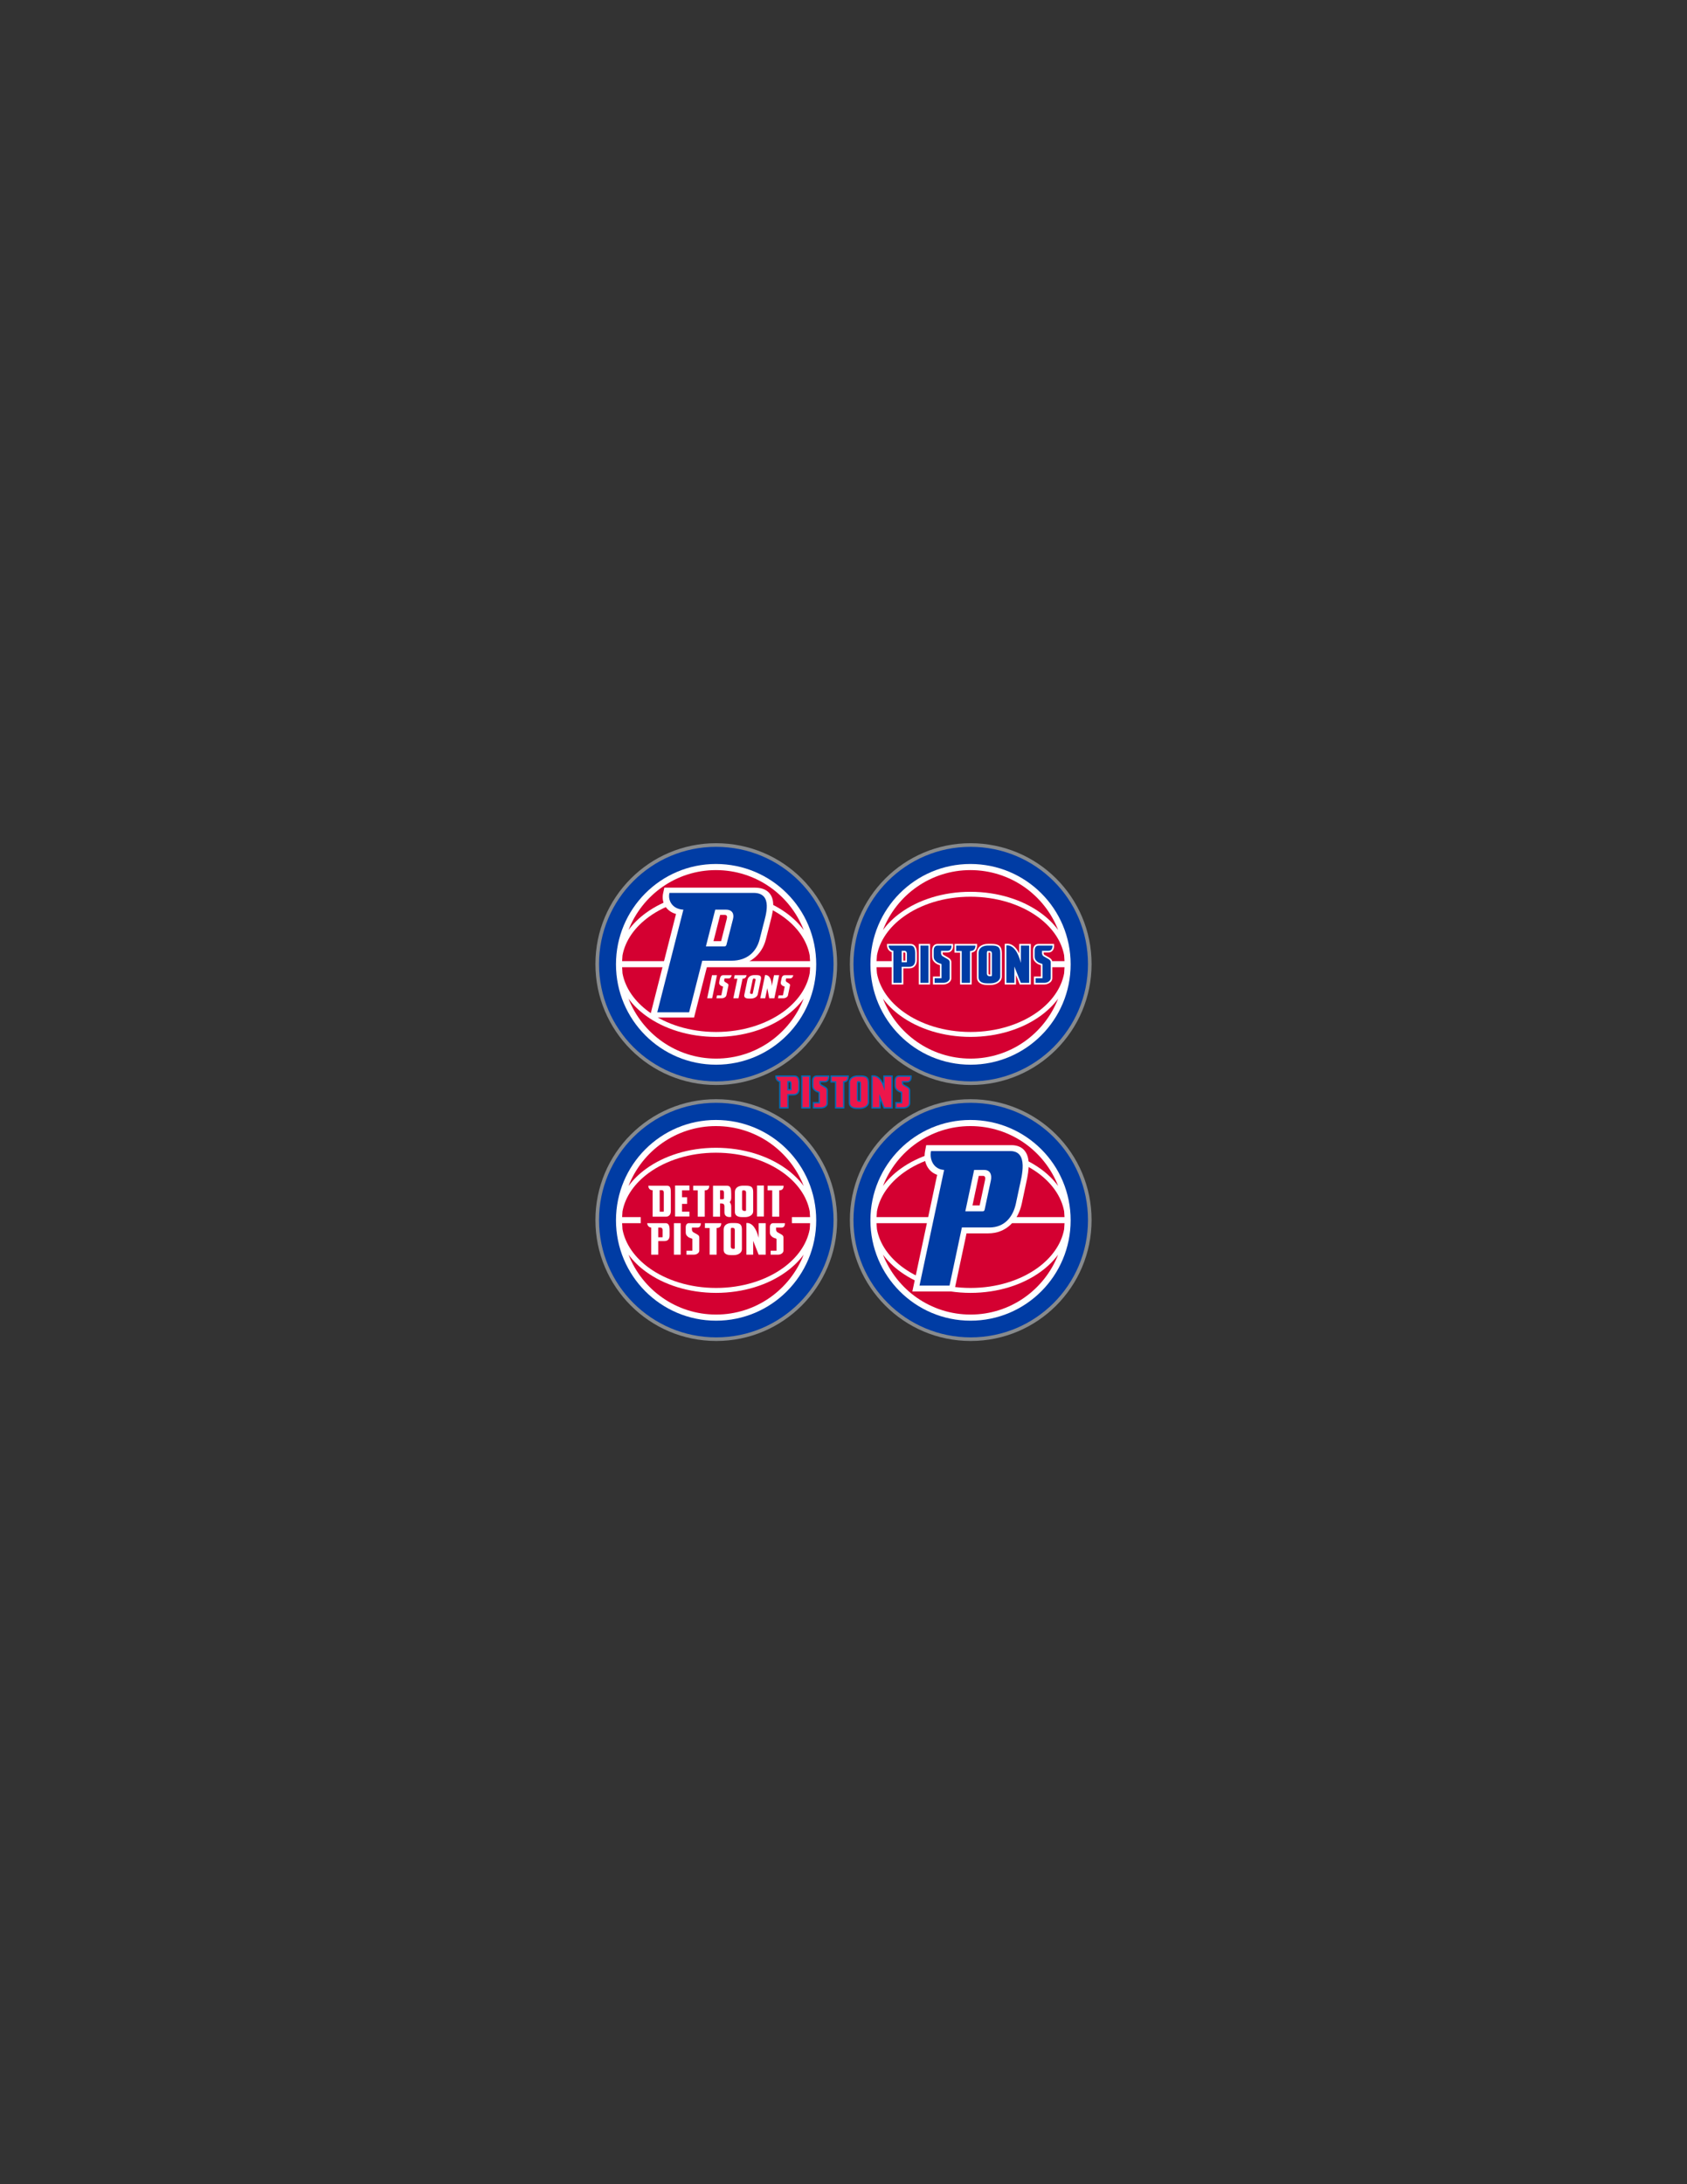 <?xml version="1.0" encoding="UTF-8"?>
<svg xmlns="http://www.w3.org/2000/svg" xmlns:xlink="http://www.w3.org/1999/xlink" width="612pt" height="792pt" viewBox="0 0 612 792" version="1.1">
<rect x="0" y="0" width="612" height="792" fill="#333333" stroke="none"/>
<g id="surface1">
<path style=" stroke:none;fill-rule:nonzero;fill:rgb(52.93%,54.102%,55.272%);fill-opacity:1;" d="M 303.691 442.402 C 303.691 466.617 284.062 486.25 259.848 486.25 C 235.633 486.25 216 466.617 216 442.402 C 216 418.234 235.59 398.57 259.766 398.57 C 284.035 398.57 303.691 418.094 303.691 442.402 "/>
<path style=" stroke:none;fill-rule:nonzero;fill:rgb(0%,23.535%,64.256%);fill-opacity:1;" d="M 302.383 442.402 C 302.383 465.895 283.34 484.941 259.848 484.941 C 236.355 484.941 217.309 465.895 217.309 442.402 C 217.309 418.957 236.312 399.879 259.766 399.879 C 283.312 399.879 302.383 418.82 302.383 442.402 "/>
<path style=" stroke:none;fill-rule:nonzero;fill:rgb(100%,100%,100%);fill-opacity:1;" d="M 296.102 442.488 C 296.102 462.59 279.84 478.887 259.781 478.887 C 239.723 478.887 223.461 462.59 223.461 442.488 C 223.461 422.43 239.684 406.105 259.711 406.105 C 279.816 406.105 296.102 422.312 296.102 442.488 "/>
<path style=" stroke:none;fill-rule:nonzero;fill:rgb(83.202%,0%,19.214%);fill-opacity:1;" d="M 234.391 423.805 C 240.883 419.102 249.836 416.188 259.715 416.188 C 269.641 416.188 278.637 419.09 285.152 423.793 C 287.695 425.625 289.863 427.734 291.566 430.055 C 286.602 417.305 274.219 408.324 259.715 408.324 C 245.289 408.324 232.961 417.344 228.004 430.051 C 229.703 427.738 231.863 425.637 234.391 423.805 "/>
<path style=" stroke:none;fill-rule:nonzero;fill:rgb(83.202%,0%,19.214%);fill-opacity:1;" d="M 259.781 468.805 C 249.883 468.805 240.91 465.895 234.402 461.188 C 231.871 459.355 229.707 457.25 228.004 454.938 C 232.973 467.656 245.324 476.668 259.781 476.668 C 274.234 476.668 286.59 467.656 291.555 454.938 C 289.852 457.25 287.691 459.355 285.156 461.188 C 278.648 465.895 269.676 468.805 259.781 468.805 "/>
<path style=" stroke:none;fill-rule:nonzero;fill:rgb(83.202%,0%,19.214%);fill-opacity:1;" d="M 235.449 459.742 C 241.664 464.238 250.266 467.016 259.781 467.016 C 269.297 467.016 277.895 464.238 284.109 459.742 C 289.234 456.035 292.727 451.164 293.734 445.742 C 293.805 445.012 293.848 444.273 293.871 443.531 L 287.281 443.531 L 287.281 441.324 L 293.867 441.324 C 293.844 440.609 293.797 439.898 293.73 439.195 C 292.715 433.781 289.23 428.93 284.113 425.238 C 277.887 420.746 269.262 417.977 259.715 417.977 C 250.219 417.977 241.641 420.758 235.438 425.25 C 230.32 428.957 226.832 433.828 225.824 439.246 C 225.762 439.934 225.719 440.625 225.691 441.324 L 232.438 441.324 L 232.438 443.531 L 225.688 443.531 C 225.711 444.273 225.758 445.012 225.824 445.742 C 226.836 451.164 230.324 456.035 235.449 459.742 "/>
<path style=" stroke:none;fill-rule:evenodd;fill:rgb(100%,100%,100%);fill-opacity:1;" d="M 244.477 443.527 L 246.934 443.527 L 246.934 454.953 L 244.477 454.953 L 244.477 443.527 "/>
<path style=" stroke:none;fill-rule:evenodd;fill:rgb(100%,100%,100%);fill-opacity:1;" d="M 274.613 429.883 L 277.121 429.883 L 277.121 441.105 L 274.613 441.105 L 274.613 429.883 "/>
<path style=" stroke:none;fill-rule:evenodd;fill:rgb(100%,100%,100%);fill-opacity:1;" d="M 250.102 429.883 L 250.102 431.633 L 247.414 431.633 L 247.414 434.133 L 249.277 434.133 L 249.277 436.535 L 247.414 436.535 L 247.414 439.355 L 250.102 439.355 L 250.102 441.105 L 244.906 441.105 L 244.906 429.883 L 250.102 429.883 "/>
<path style=" stroke:none;fill-rule:evenodd;fill:rgb(100%,100%,100%);fill-opacity:1;" d="M 251.172 449.375 C 251.172 449.203 251.07 449.121 250.879 449.07 C 249.973 448.832 249.59 448.516 249.281 448.191 C 248.836 447.77 248.777 447.289 248.766 446.812 C 248.754 446.176 248.766 445.68 248.766 445.043 C 248.766 443.984 249.281 443.527 249.965 443.527 C 251.391 443.527 252.812 443.527 254.238 443.527 C 254.266 444.223 253.984 445.133 253.031 445.133 L 251.016 445.133 L 251.016 445.832 C 251.016 446.273 251.234 446.648 251.535 446.824 L 252.863 447.574 C 253.348 447.852 253.684 448.121 253.684 448.668 L 253.68 453.523 C 253.68 454.156 252.945 454.953 251.715 454.953 L 249.039 454.953 L 249.039 453.523 L 251.172 453.523 L 251.172 449.375 "/>
<path style=" stroke:none;fill-rule:evenodd;fill:rgb(100%,100%,100%);fill-opacity:1;" d="M 281.703 449.375 C 281.703 449.203 281.602 449.121 281.406 449.07 C 280.504 448.832 280.121 448.516 279.812 448.191 C 279.367 447.77 279.305 447.289 279.297 446.812 C 279.281 446.176 279.293 445.68 279.293 445.043 C 279.293 443.984 279.812 443.527 280.496 443.527 C 281.922 443.527 283.344 443.527 284.77 443.527 C 284.797 444.223 284.512 445.133 283.562 445.133 L 281.547 445.133 L 281.547 445.832 C 281.547 446.273 281.766 446.648 282.066 446.824 L 283.395 447.574 C 283.879 447.852 284.211 448.121 284.211 448.668 L 284.211 453.523 C 284.211 454.156 283.477 454.953 282.246 454.953 L 279.57 454.953 L 279.57 453.523 L 281.703 453.523 L 281.703 449.375 "/>
<path style=" stroke:none;fill-rule:evenodd;fill:rgb(100%,100%,100%);fill-opacity:1;" d="M 275.219 443.527 L 277.77 443.527 L 277.77 454.953 L 275.219 454.953 L 273.234 449.953 L 273.234 454.953 L 270.773 454.953 L 270.773 443.465 C 272.996 443.281 274.434 445.734 275.219 448.848 L 275.219 443.527 "/>
<path style=" stroke:none;fill-rule:evenodd;fill:rgb(100%,100%,100%);fill-opacity:1;" d="M 266.602 432.25 C 266.602 430.613 267.969 429.934 269.48 429.934 L 270.57 429.934 C 272.527 429.934 273.23 430.434 273.23 432.25 C 273.23 434.586 273.23 436.918 273.23 439.254 C 273.23 440.551 271.816 441.328 270.305 441.328 L 269.211 441.328 C 267.309 441.328 266.602 440.512 266.602 439.492 C 266.602 437.078 266.602 434.664 266.602 432.25 Z M 270.652 432.418 C 270.652 432.18 270.582 431.977 270.469 431.848 C 270.336 431.691 270.145 431.633 269.84 431.633 L 269.602 431.633 C 269.512 431.633 269.383 431.617 269.328 431.707 C 269.262 431.812 269.203 432.055 269.203 432.176 C 269.203 434.25 269.195 436.16 269.195 438.23 C 269.195 438.777 269.48 439.09 270.043 439.09 L 270.348 439.09 C 270.586 439.082 270.641 438.98 270.641 438.766 C 270.641 436.594 270.652 434.586 270.652 432.418 "/>
<path style=" stroke:none;fill-rule:evenodd;fill:rgb(100%,100%,100%);fill-opacity:1;" d="M 262.52 445.844 C 262.52 444.176 263.887 443.48 265.395 443.48 L 266.492 443.48 C 268.445 443.48 269.145 443.988 269.145 445.844 C 269.145 448.227 269.145 450.605 269.145 452.988 C 269.145 454.312 267.734 455.109 266.223 455.109 L 265.129 455.109 C 263.227 455.109 262.52 454.273 262.52 453.234 C 262.52 450.77 262.52 448.305 262.52 445.844 Z M 266.57 446.016 C 266.57 445.77 266.5 445.562 266.387 445.434 C 266.254 445.273 266.062 445.211 265.758 445.211 L 265.52 445.211 C 265.426 445.211 265.301 445.199 265.246 445.289 C 265.18 445.395 265.121 445.645 265.121 445.77 C 265.121 447.887 265.113 449.836 265.113 451.945 C 265.113 452.504 265.398 452.824 265.961 452.824 L 266.266 452.824 C 266.504 452.816 266.559 452.711 266.559 452.492 C 266.559 450.273 266.57 448.227 266.57 446.016 "/>
<path style=" stroke:none;fill-rule:evenodd;fill:rgb(100%,100%,100%);fill-opacity:1;" d="M 241.48 443.527 C 243.078 443.527 242.918 445.684 242.918 446.613 L 242.918 447.977 C 242.918 449.125 242.383 450.016 241.105 450.016 L 238.797 450.016 L 238.797 454.953 L 236.246 454.953 L 236.246 445.129 C 235.391 445.086 234.809 444.305 234.789 443.527 C 237.02 443.527 239.25 443.527 241.48 443.527 Z M 238.797 445.133 L 238.797 448.645 L 240.223 448.645 C 240.336 448.645 240.375 448.594 240.371 448.492 L 240.375 446.027 C 240.375 445.562 240.148 445.133 239.621 445.133 L 238.797 445.133 "/>
<path style=" stroke:none;fill-rule:evenodd;fill:rgb(100%,100%,100%);fill-opacity:1;" d="M 258.664 429.953 C 260.355 429.953 262.047 429.953 263.734 429.953 C 265.305 429.953 265.215 431.418 265.266 432.988 L 265.266 434.328 C 265.266 434.953 265.086 435.52 264.711 435.898 C 265.062 436.352 265.266 436.781 265.266 437.52 L 265.266 441.254 C 264.328 441.379 262.805 441.363 262.805 439.484 L 262.805 437.52 C 262.805 436.559 262.352 436.383 261.672 436.383 L 261.227 436.383 L 261.227 441.18 L 258.664 441.18 Z M 261.227 431.617 L 261.227 434.859 L 262.129 434.863 C 262.41 434.863 262.621 434.773 262.621 434.449 L 262.629 432.609 C 262.629 432.059 262.527 431.617 262.004 431.617 L 261.227 431.617 "/>
<path style=" stroke:none;fill-rule:evenodd;fill:rgb(100%,100%,100%);fill-opacity:1;" d="M 255.727 443.527 L 261.645 443.527 C 261.625 444.332 261.375 445.27 260.02 445.27 L 259.98 445.27 L 259.98 454.953 L 257.43 454.953 L 257.43 445.27 L 255.727 445.27 L 255.727 443.527 "/>
<path style=" stroke:none;fill-rule:evenodd;fill:rgb(100%,100%,100%);fill-opacity:1;" d="M 278.469 429.953 L 284.281 429.953 C 284.262 430.73 284.016 431.633 282.688 431.633 L 282.684 431.633 L 282.684 441.18 L 280.137 441.18 L 280.137 431.633 L 278.469 431.633 L 278.469 429.953 "/>
<path style=" stroke:none;fill-rule:evenodd;fill:rgb(100%,100%,100%);fill-opacity:1;" d="M 251.484 429.953 L 257.297 429.953 C 257.277 430.73 257.031 431.633 255.699 431.633 L 255.664 431.633 L 255.664 441.18 L 253.113 441.18 L 253.113 431.633 L 251.484 431.633 L 251.484 429.953 "/>
<path style=" stroke:none;fill-rule:evenodd;fill:rgb(100%,100%,100%);fill-opacity:1;" d="M 236.758 429.953 C 238.52 429.953 240.281 429.953 242.039 429.953 C 243.609 429.953 243.293 431.914 243.355 432.988 L 243.355 439.176 C 243.355 440.305 242.781 441.18 241.527 441.18 C 239.938 441.18 238.348 441.18 236.758 441.18 L 236.758 431.594 C 235.809 431.594 235.164 430.902 235.215 429.953 Z M 239.992 431.562 L 239.316 431.562 L 239.316 439.363 L 240.66 439.363 C 240.773 439.363 240.809 439.312 240.809 439.211 L 240.809 432.57 C 240.809 431.934 240.664 431.562 239.992 431.562 "/>
<path style=" stroke:none;fill-rule:nonzero;fill:rgb(52.93%,54.102%,55.272%);fill-opacity:1;" d="M 396 442.402 C 396 466.617 376.371 486.25 352.152 486.25 C 327.938 486.25 308.309 466.617 308.309 442.402 C 308.309 418.234 327.895 398.57 352.07 398.57 C 376.344 398.57 396 418.094 396 442.402 "/>
<path style=" stroke:none;fill-rule:nonzero;fill:rgb(0%,23.535%,64.256%);fill-opacity:1;" d="M 394.691 442.402 C 394.691 465.895 375.648 484.941 352.152 484.941 C 328.66 484.941 309.617 465.895 309.617 442.402 C 309.617 418.957 328.617 399.879 352.074 399.879 C 375.621 399.879 394.691 418.82 394.691 442.402 "/>
<path style=" stroke:none;fill-rule:nonzero;fill:rgb(100%,100%,100%);fill-opacity:1;" d="M 388.406 442.488 C 388.406 462.59 372.145 478.887 352.09 478.887 C 332.027 478.887 315.766 462.59 315.766 442.488 C 315.766 422.43 331.992 406.105 352.02 406.105 C 372.125 406.105 388.406 422.312 388.406 442.488 "/>
<path style=" stroke:none;fill-rule:nonzero;fill:rgb(83.202%,0%,19.214%);fill-opacity:1;" d="M 326.699 423.805 C 333.191 419.102 342.145 416.188 352.02 416.188 C 361.945 416.188 370.941 419.09 377.461 423.793 C 380.004 425.625 382.168 427.734 383.871 430.055 C 378.91 417.305 366.523 408.324 352.023 408.324 C 337.598 408.324 325.27 417.344 320.312 430.051 C 322.012 427.738 324.172 425.637 326.699 423.805 "/>
<path style=" stroke:none;fill-rule:nonzero;fill:rgb(83.202%,0%,19.214%);fill-opacity:1;" d="M 352.09 468.805 C 342.191 468.805 333.219 465.895 326.711 461.188 C 324.176 459.355 322.016 457.25 320.312 454.938 C 325.277 467.656 337.633 476.668 352.09 476.668 C 366.543 476.668 378.895 467.656 383.863 454.938 C 382.16 457.25 379.996 459.355 377.465 461.188 C 370.957 465.895 361.984 468.805 352.09 468.805 "/>
<path style=" stroke:none;fill-rule:nonzero;fill:rgb(83.202%,0%,19.214%);fill-opacity:1;" d="M 327.758 459.742 C 333.973 464.238 342.574 467.016 352.09 467.016 C 361.602 467.016 370.203 464.238 376.418 459.742 C 381.543 456.035 385.031 451.164 386.039 445.742 C 386.109 445.012 386.156 444.273 386.18 443.531 L 354.234 443.531 L 354.234 441.324 L 386.176 441.324 C 386.148 440.609 386.105 439.898 386.039 439.195 C 385.023 433.781 381.535 428.93 376.422 425.238 C 370.195 420.746 361.57 417.977 352.02 417.977 C 342.527 417.977 333.945 420.758 327.746 425.25 C 322.625 428.957 319.141 433.828 318.133 439.246 C 318.066 439.934 318.023 440.625 318 441.324 L 354.234 441.324 L 354.234 443.531 L 317.996 443.531 C 318.02 444.273 318.062 445.012 318.133 445.742 C 319.141 451.164 322.633 456.035 327.758 459.742 "/>
<path style=" stroke:none;fill-rule:nonzero;fill:rgb(52.93%,54.102%,55.272%);fill-opacity:1;" d="M 396 349.582 C 396 373.801 376.371 393.43 352.152 393.43 C 327.938 393.43 308.309 373.801 308.309 349.582 C 308.309 325.418 327.895 305.75 352.07 305.75 C 376.344 305.75 396 325.273 396 349.582 "/>
<path style=" stroke:none;fill-rule:nonzero;fill:rgb(0%,23.535%,64.256%);fill-opacity:1;" d="M 394.691 349.582 C 394.691 373.078 375.648 392.121 352.152 392.121 C 328.66 392.121 309.617 373.078 309.617 349.582 C 309.617 326.137 328.617 307.059 352.074 307.059 C 375.621 307.059 394.691 326 394.691 349.582 "/>
<path style=" stroke:none;fill-rule:nonzero;fill:rgb(100%,100%,100%);fill-opacity:1;" d="M 388.406 349.672 C 388.406 369.773 372.145 386.066 352.09 386.066 C 332.027 386.066 315.766 369.773 315.766 349.672 C 315.766 329.609 331.992 313.285 352.02 313.285 C 372.125 313.285 388.406 329.492 388.406 349.672 "/>
<path style=" stroke:none;fill-rule:nonzero;fill:rgb(83.202%,0%,19.214%);fill-opacity:1;" d="M 326.699 330.984 C 333.191 326.281 342.145 323.371 352.02 323.371 C 361.945 323.371 370.941 326.27 377.461 330.973 C 380.004 332.809 382.168 334.914 383.871 337.234 C 378.91 324.484 366.523 315.504 352.023 315.504 C 337.598 315.504 325.27 324.527 320.312 337.234 C 322.012 334.922 324.172 332.816 326.699 330.984 "/>
<path style=" stroke:none;fill-rule:nonzero;fill:rgb(83.202%,0%,19.214%);fill-opacity:1;" d="M 352.09 375.984 C 342.191 375.984 333.219 373.074 326.711 368.367 C 324.176 366.535 322.016 364.43 320.312 362.117 C 325.277 374.84 337.633 383.852 352.09 383.852 C 366.543 383.852 378.895 374.84 383.863 362.117 C 382.16 364.43 379.996 366.535 377.465 368.367 C 370.957 373.074 361.984 375.984 352.09 375.984 "/>
<path style=" stroke:none;fill-rule:nonzero;fill:rgb(83.202%,0%,19.214%);fill-opacity:1;" d="M 327.758 366.926 C 333.973 371.418 342.574 374.199 352.09 374.199 C 361.602 374.199 370.203 371.418 376.418 366.926 C 381.543 363.219 385.031 358.348 386.039 352.926 C 386.109 352.195 386.156 351.457 386.18 350.711 L 379.59 350.711 L 379.59 348.508 L 386.176 348.508 C 386.148 347.789 386.105 347.082 386.039 346.379 C 385.023 340.961 381.535 336.109 376.422 332.418 C 370.195 327.926 361.57 325.156 352.02 325.156 C 342.527 325.156 333.945 327.938 327.746 332.43 C 322.625 336.141 319.141 341.012 318.133 346.426 C 318.066 347.113 318.023 347.809 318 348.508 L 324.742 348.508 L 324.742 350.711 L 317.996 350.711 C 318.02 351.457 318.062 352.195 318.133 352.926 C 319.141 358.348 322.633 363.219 327.758 366.926 "/>
<path style=" stroke:none;fill-rule:evenodd;fill:rgb(100%,100%,100%);fill-opacity:1;" d="M 333.312 342.277 L 337.406 342.277 L 337.406 356.98 L 333.312 356.98 Z M 352.492 345.398 L 352.492 356.98 L 348.289 356.98 L 348.289 345.438 L 346.273 345.438 L 346.273 342.277 L 354.477 342.277 L 354.461 342.883 C 354.426 344.262 353.797 345.199 352.492 345.398 Z M 327.699 351.141 L 327.699 356.98 L 323.496 356.98 L 323.496 345.258 C 322.492 344.945 321.801 343.957 321.773 342.883 L 321.758 342.277 L 324.09 342.277 C 326.164 342.277 328.242 342.277 330.32 342.277 C 330.863 342.277 331.367 342.445 331.762 342.824 C 332.695 343.727 332.613 345.324 332.613 346.52 L 332.613 348.137 C 332.613 349.852 331.695 351.141 329.879 351.141 Z M 354.402 345.633 C 354.402 343.305 356.309 342.254 358.41 342.254 L 359.711 342.254 C 362.215 342.254 363.457 342.98 363.457 345.633 C 363.457 348.445 363.457 351.258 363.457 354.066 C 363.457 356.18 361.227 357.16 359.395 357.16 L 358.094 357.16 C 356.254 357.16 354.402 356.461 354.402 354.355 C 354.402 351.449 354.402 348.539 354.402 345.633 Z M 369.746 345.715 L 369.746 342.277 L 373.949 342.277 L 373.949 356.98 L 369.938 356.98 L 368.582 353.57 L 368.582 356.98 L 364.488 356.98 L 364.488 342.254 L 365.035 342.207 C 367.293 342.023 368.785 343.734 369.746 345.715 Z M 377.602 349.977 C 376.777 349.746 376.141 349.438 375.539 348.809 C 374.938 348.23 374.773 347.574 374.758 346.77 C 374.742 346.066 374.754 345.367 374.754 344.664 C 374.754 343.383 375.383 342.277 376.77 342.277 C 378.453 342.277 380.137 342.277 381.82 342.277 L 382.391 342.277 L 382.414 342.848 C 382.465 344.105 381.812 345.359 380.395 345.359 L 378.602 345.359 L 378.602 345.598 C 378.602 345.836 378.703 346.133 378.918 346.254 L 380.484 347.141 C 381.219 347.555 381.754 348.047 381.754 348.949 L 381.754 354.695 C 381.754 356.152 380.129 356.98 378.84 356.98 L 375.082 356.98 L 375.082 354.102 L 377.602 354.102 Z M 340.977 349.977 C 340.148 349.746 339.516 349.438 338.91 348.809 C 338.312 348.23 338.148 347.574 338.129 346.77 C 338.113 346.066 338.129 345.367 338.129 344.664 C 338.129 343.383 338.758 342.277 340.141 342.277 C 341.824 342.277 343.508 342.277 345.195 342.277 L 345.762 342.277 L 345.785 342.848 C 345.84 344.105 345.184 345.359 343.77 345.359 L 341.977 345.359 L 341.977 345.598 C 341.977 345.836 342.078 346.133 342.289 346.254 L 343.859 347.141 C 344.594 347.555 345.129 348.047 345.129 348.949 L 345.129 354.695 C 345.129 356.152 343.5 356.98 342.211 356.98 L 338.453 356.98 L 338.453 354.102 L 340.977 354.102 Z M 327.699 345.359 L 327.699 348.332 L 328.418 348.332 L 328.422 345.828 C 328.422 345.609 328.383 345.359 328.121 345.359 Z M 359.242 353.387 C 359.242 350.848 359.254 348.309 359.254 345.77 C 359.254 345.691 359.238 345.535 359.184 345.473 C 359.129 345.426 358.902 345.418 358.836 345.418 L 358.621 345.418 C 358.617 345.441 358.617 345.465 358.613 345.48 C 358.613 347.969 358.602 350.453 358.602 352.941 C 358.602 353.277 358.727 353.387 359.059 353.387 L 359.242 353.387 "/>
<path style=" stroke:none;fill-rule:nonzero;fill:rgb(0%,23.535%,64.256%);fill-opacity:1;" d="M 333.906 342.871 L 336.816 342.871 L 336.816 356.387 L 333.906 356.387 Z M 346.867 342.871 L 353.867 342.871 C 353.844 343.785 353.551 344.844 351.945 344.844 L 351.898 344.844 L 351.898 356.387 L 348.883 356.387 L 348.883 344.844 L 346.867 344.844 Z M 324.09 342.871 C 326.164 342.871 328.242 342.871 330.32 342.871 C 332.211 342.871 332.02 345.422 332.02 346.52 L 332.02 348.137 C 332.02 349.492 331.387 350.547 329.879 350.547 L 327.105 350.547 L 327.105 356.387 L 324.09 356.387 L 324.09 344.766 C 323.078 344.715 322.391 343.793 322.367 342.871 Z M 327.105 344.77 L 327.105 348.926 L 328.832 348.926 C 328.965 348.926 329.012 348.863 329.012 348.742 L 329.012 345.828 C 329.012 345.281 328.746 344.77 328.121 344.77 Z M 354.992 345.633 C 354.992 343.664 356.617 342.844 358.41 342.844 L 359.711 342.844 C 362.031 342.844 362.863 343.445 362.863 345.633 C 362.863 348.445 362.863 351.258 362.863 354.066 C 362.863 355.633 361.188 356.57 359.395 356.57 L 358.094 356.57 C 355.836 356.57 354.992 355.586 354.992 354.355 C 354.992 351.449 354.992 348.539 354.992 345.633 Z M 359.848 345.77 C 359.848 345.484 359.762 345.238 359.629 345.086 C 359.469 344.898 359.203 344.824 358.836 344.824 L 358.492 344.824 C 358.383 344.824 358.234 344.809 358.168 344.914 C 358.09 345.039 358.023 345.336 358.023 345.48 C 358.023 347.98 358.008 350.453 358.008 352.941 C 358.008 353.602 358.391 353.98 359.059 353.98 L 359.484 353.98 C 359.77 353.973 359.836 353.848 359.836 353.59 C 359.836 350.969 359.848 348.383 359.848 345.77 Z M 365.082 342.797 C 367.711 342.582 369.41 345.484 370.34 349.164 L 370.34 342.871 L 373.355 342.871 L 373.355 356.387 L 370.34 356.387 L 367.988 350.473 L 367.988 356.387 L 365.082 356.387 Z M 378.195 349.789 C 378.195 349.586 378.074 349.488 377.848 349.43 C 376.777 349.145 376.324 348.773 375.957 348.387 C 375.434 347.887 375.363 347.32 375.348 346.758 C 375.332 346.004 375.348 345.418 375.348 344.664 C 375.348 343.414 375.957 342.871 376.77 342.871 C 378.453 342.871 380.137 342.871 381.82 342.871 C 381.855 343.691 381.52 344.77 380.395 344.77 L 378.012 344.77 L 378.012 345.598 C 378.012 346.117 378.27 346.566 378.625 346.773 L 380.195 347.656 C 380.77 347.984 381.164 348.305 381.164 348.949 L 381.164 354.695 C 381.164 355.445 380.293 356.387 378.84 356.387 L 375.676 356.387 L 375.676 354.695 L 378.195 354.695 Z M 341.566 349.789 C 341.566 349.586 341.449 349.488 341.219 349.43 C 340.148 349.145 339.699 348.773 339.332 348.387 C 338.805 347.887 338.734 347.32 338.723 346.758 C 338.707 346.004 338.719 345.418 338.719 344.664 C 338.719 343.414 339.332 342.871 340.141 342.871 C 341.824 342.871 343.508 342.871 345.195 342.871 C 345.227 343.691 344.895 344.77 343.77 344.77 L 341.383 344.77 L 341.383 345.598 C 341.383 346.117 341.645 346.566 342 346.773 L 343.566 347.656 C 344.141 347.984 344.535 348.305 344.535 348.949 L 344.535 354.695 C 344.535 355.445 343.664 356.387 342.211 356.387 L 339.047 356.387 L 339.047 354.695 L 341.566 354.695 L 341.566 349.789 "/>
<path style=" stroke:none;fill-rule:nonzero;fill:rgb(52.93%,54.102%,55.272%);fill-opacity:1;" d="M 303.691 349.582 C 303.691 373.801 284.062 393.43 259.848 393.43 C 235.633 393.43 216 373.801 216 349.582 C 216 325.418 235.59 305.75 259.766 305.75 C 284.035 305.75 303.691 325.273 303.691 349.582 "/>
<path style=" stroke:none;fill-rule:nonzero;fill:rgb(0%,23.535%,64.256%);fill-opacity:1;" d="M 302.383 349.582 C 302.383 373.078 283.34 392.121 259.848 392.121 C 236.355 392.121 217.309 373.078 217.309 349.582 C 217.309 326.137 236.312 307.059 259.766 307.059 C 283.312 307.059 302.383 326 302.383 349.582 "/>
<path style=" stroke:none;fill-rule:nonzero;fill:rgb(100%,100%,100%);fill-opacity:1;" d="M 296.102 349.672 C 296.102 369.773 279.84 386.066 259.781 386.066 C 239.723 386.066 223.461 369.773 223.461 349.672 C 223.461 329.609 239.684 313.285 259.711 313.285 C 279.816 313.285 296.102 329.492 296.102 349.672 "/>
<path style=" stroke:none;fill-rule:nonzero;fill:rgb(83.202%,0%,19.214%);fill-opacity:1;" d="M 234.391 330.984 C 240.883 326.281 249.836 323.371 259.715 323.371 C 269.641 323.371 278.637 326.27 285.152 330.973 C 287.695 332.809 289.863 334.914 291.566 337.234 C 286.602 324.484 274.219 315.504 259.715 315.504 C 245.289 315.504 232.961 324.527 228.004 337.234 C 229.703 334.922 231.863 332.816 234.391 330.984 "/>
<path style=" stroke:none;fill-rule:nonzero;fill:rgb(83.202%,0%,19.214%);fill-opacity:1;" d="M 259.781 375.984 C 249.883 375.984 240.91 373.074 234.402 368.367 C 231.871 366.535 229.707 364.43 228.004 362.117 C 232.973 374.84 245.324 383.852 259.781 383.852 C 274.234 383.852 286.59 374.84 291.555 362.117 C 289.852 364.43 287.691 366.535 285.156 368.367 C 278.648 373.074 269.676 375.984 259.781 375.984 "/>
<path style=" stroke:none;fill-rule:nonzero;fill:rgb(83.202%,0%,19.214%);fill-opacity:1;" d="M 235.449 366.926 C 241.664 371.418 250.266 374.199 259.781 374.199 C 269.293 374.199 277.895 371.418 284.109 366.926 C 289.234 363.219 292.727 358.348 293.734 352.926 C 293.805 352.195 293.848 351.457 293.871 350.711 L 254.082 350.711 L 254.082 348.508 L 293.867 348.508 C 293.844 347.789 293.797 347.082 293.73 346.379 C 292.715 340.961 289.23 336.109 284.113 332.418 C 277.887 327.926 269.262 325.156 259.715 325.156 C 250.219 325.156 241.641 327.938 235.438 332.43 C 230.32 336.141 226.832 341.012 225.824 346.426 C 225.762 347.113 225.719 347.809 225.691 348.508 L 246.496 348.508 L 246.496 350.711 L 225.688 350.711 C 225.711 351.457 225.758 352.195 225.824 352.926 C 226.836 358.348 230.324 363.219 235.449 366.926 "/>
<path style=" stroke:none;fill-rule:evenodd;fill:rgb(100%,100%,100%);fill-opacity:1;" d="M 261.262 331.746 L 258.836 341.266 L 261.598 341.266 L 263.645 333.246 C 263.824 332.547 263.879 331.746 262.879 331.746 Z M 256.547 350.258 L 251.785 368.969 L 235.684 368.969 L 245.242 331.414 C 241.656 330.41 239.801 327.246 240.578 323.812 L 241.016 321.867 L 249.945 321.867 C 257.906 321.867 265.867 321.867 273.828 321.867 C 275.91 321.867 277.695 322.398 278.898 323.621 C 281.75 326.508 280.129 331.633 279.152 335.465 L 277.836 340.637 C 276.438 346.137 271.871 350.258 264.898 350.258 L 256.547 350.258 "/>
<path style=" stroke:none;fill-rule:nonzero;fill:rgb(0%,23.535%,64.256%);fill-opacity:1;" d="M 259.473 329.848 L 256.082 343.164 L 262.703 343.164 C 263.215 343.164 263.441 342.973 263.535 342.582 L 265.918 333.246 C 266.363 331.488 265.766 329.848 263.359 329.848 Z M 249.461 323.766 C 257.422 323.766 265.387 323.766 273.348 323.766 C 280.59 323.766 277.781 331.938 276.883 335.465 L 275.566 340.637 C 274.457 344.988 271.164 348.359 265.383 348.359 L 254.762 348.359 L 249.996 367.07 L 238.438 367.07 L 247.914 329.844 C 244.078 329.68 242.191 326.719 242.859 323.766 L 249.461 323.766 "/>
<path style=" stroke:none;fill-rule:evenodd;fill:rgb(100%,100%,100%);fill-opacity:1;" d="M 355.07 426.371 L 352.785 437.098 L 355.387 437.098 L 357.316 428.059 C 357.484 427.27 357.535 426.371 356.594 426.371 Z M 350.633 447.227 L 346.145 468.309 L 330.977 468.309 L 339.98 425.996 C 336.605 424.863 334.859 421.297 335.59 417.43 L 336 415.238 L 344.414 415.238 C 351.91 415.238 359.41 415.238 366.91 415.238 C 368.871 415.238 370.551 415.84 371.684 417.211 C 374.371 420.469 372.844 426.238 371.926 430.559 L 370.684 436.387 C 369.363 442.582 365.066 447.227 358.496 447.227 L 350.633 447.227 "/>
<path style=" stroke:none;fill-rule:nonzero;fill:rgb(0%,23.535%,64.256%);fill-opacity:1;" d="M 353.387 424.23 L 350.191 439.234 L 356.43 439.234 C 356.91 439.234 357.121 439.02 357.211 438.578 L 359.457 428.059 C 359.879 426.078 359.312 424.23 357.047 424.23 Z M 343.957 417.379 C 351.453 417.379 358.953 417.379 366.453 417.379 C 373.273 417.379 370.629 426.586 369.785 430.559 L 368.543 436.387 C 367.5 441.289 364.398 445.086 358.953 445.086 L 348.945 445.086 L 344.461 466.168 L 333.57 466.168 L 342.5 424.223 C 338.887 424.039 337.109 420.703 337.738 417.379 L 343.957 417.379 "/>
<path style=" stroke:none;fill-rule:evenodd;fill:rgb(100%,100%,100%);fill-opacity:1;" d="M 258.297 353.609 L 260.098 353.609 L 258.355 361.973 L 256.555 361.973 L 258.297 353.609 "/>
<path style=" stroke:none;fill-rule:evenodd;fill:rgb(100%,100%,100%);fill-opacity:1;" d="M 262.305 357.891 C 262.332 357.766 262.27 357.703 262.137 357.664 C 261.512 357.492 261.281 357.262 261.102 357.023 C 260.844 356.715 260.871 356.363 260.938 356.016 C 261.023 355.547 261.109 355.184 261.203 354.719 C 261.367 353.945 261.812 353.609 262.316 353.609 C 263.359 353.609 264.398 353.609 265.441 353.609 C 265.355 354.117 265.012 354.785 264.312 354.785 L 262.84 354.785 L 262.73 355.297 C 262.664 355.617 262.77 355.895 262.961 356.023 L 263.816 356.57 C 264.133 356.773 264.336 356.973 264.25 357.371 L 263.508 360.926 C 263.414 361.391 262.754 361.973 261.852 361.973 L 259.895 361.973 L 260.113 360.926 L 261.672 360.926 L 262.305 357.891 "/>
<path style=" stroke:none;fill-rule:evenodd;fill:rgb(100%,100%,100%);fill-opacity:1;" d="M 284.648 357.891 C 284.672 357.766 284.613 357.703 284.477 357.664 C 283.852 357.492 283.621 357.262 283.445 357.023 C 283.184 356.715 283.211 356.363 283.277 356.016 C 283.363 355.547 283.449 355.184 283.547 354.719 C 283.707 353.945 284.156 353.609 284.656 353.609 C 285.699 353.609 286.738 353.609 287.781 353.609 C 287.699 354.117 287.352 354.785 286.656 354.785 L 285.18 354.785 L 285.074 355.297 C 285.008 355.617 285.109 355.895 285.305 356.023 L 286.16 356.57 C 286.473 356.773 286.676 356.973 286.59 357.371 L 285.852 360.926 C 285.754 361.391 285.094 361.973 284.191 361.973 L 282.234 361.973 L 282.453 360.926 L 284.016 360.926 L 284.648 357.891 "/>
<path style=" stroke:none;fill-rule:evenodd;fill:rgb(100%,100%,100%);fill-opacity:1;" d="M 280.797 353.609 L 282.66 353.609 L 280.918 361.973 L 279.051 361.973 L 278.359 358.312 L 277.598 361.973 L 275.801 361.973 L 277.551 353.562 C 279.203 353.43 279.883 355.227 279.984 357.504 L 280.797 353.609 "/>
<path style=" stroke:none;fill-rule:evenodd;fill:rgb(100%,100%,100%);fill-opacity:1;" d="M 271.148 355.305 C 271.402 354.086 272.508 353.574 273.613 353.574 L 274.414 353.574 C 275.848 353.574 276.281 353.945 275.996 355.305 C 275.633 357.047 275.27 358.789 274.906 360.535 C 274.703 361.504 273.551 362.086 272.445 362.086 L 271.645 362.086 C 270.254 362.086 269.863 361.473 270.02 360.711 C 270.395 358.91 270.773 357.105 271.148 355.305 Z M 274.086 355.43 C 274.125 355.254 274.105 355.102 274.043 355.004 C 273.969 354.891 273.84 354.844 273.613 354.844 L 273.441 354.844 C 273.371 354.844 273.281 354.832 273.227 354.898 C 273.164 354.977 273.086 355.16 273.066 355.25 C 272.742 356.801 272.438 358.227 272.113 359.77 C 272.031 360.18 272.191 360.41 272.602 360.41 L 272.824 360.41 C 273 360.406 273.059 360.332 273.09 360.172 C 273.43 358.547 273.75 357.051 274.086 355.43 "/>
<path style=" stroke:none;fill-rule:evenodd;fill:rgb(100%,100%,100%);fill-opacity:1;" d="M 266.531 353.609 L 270.859 353.609 C 270.723 354.199 270.398 354.883 269.406 354.883 L 269.379 354.883 L 267.902 361.973 L 266.035 361.973 L 267.512 354.883 L 266.266 354.883 L 266.531 353.609 "/>
<path style=" stroke:none;fill-rule:evenodd;fill:rgb(0%,41.968%,71.68%);fill-opacity:1;" d="M 290.672 389.957 L 294.016 389.957 L 294.016 401.961 L 290.672 401.961 Z M 306.332 392.508 L 306.332 401.961 L 302.902 401.961 L 302.902 392.539 L 301.254 392.539 L 301.254 389.957 L 307.949 389.957 L 307.938 390.453 C 307.91 391.578 307.398 392.344 306.332 392.508 Z M 286.09 397.191 L 286.09 401.961 L 282.656 401.961 L 282.656 392.391 C 281.84 392.137 281.273 391.328 281.25 390.453 L 281.238 389.957 L 283.141 389.957 C 284.84 389.957 286.531 389.957 288.23 389.957 C 288.672 389.957 289.082 390.094 289.406 390.406 C 290.168 391.141 290.102 392.445 290.102 393.422 L 290.102 394.742 C 290.102 396.145 289.352 397.191 287.867 397.191 Z M 307.891 392.699 C 307.891 390.797 309.445 389.938 311.164 389.938 L 312.223 389.938 C 314.27 389.938 315.281 390.531 315.281 392.699 C 315.281 394.992 315.281 397.289 315.281 399.586 C 315.281 401.309 313.461 402.109 311.965 402.109 L 310.902 402.109 C 309.402 402.109 307.891 401.539 307.891 399.82 C 307.891 397.445 307.891 395.07 307.891 392.699 Z M 320.418 392.766 L 320.418 389.957 L 323.848 389.957 L 323.848 401.961 L 320.574 401.961 L 319.469 399.176 L 319.469 401.961 L 316.125 401.961 L 316.125 389.938 L 316.57 389.902 C 318.414 389.75 319.633 391.148 320.418 392.766 Z M 326.832 396.242 C 326.156 396.059 325.637 395.801 325.145 395.289 C 324.656 394.816 324.523 394.281 324.508 393.625 C 324.496 393.051 324.508 392.48 324.508 391.906 C 324.508 390.859 325.02 389.957 326.148 389.957 C 327.523 389.957 328.898 389.957 330.273 389.957 L 330.738 389.957 L 330.758 390.422 C 330.801 391.449 330.27 392.477 329.109 392.477 L 327.648 392.477 L 327.648 392.668 C 327.648 392.863 327.73 393.105 327.906 393.207 L 329.188 393.93 C 329.785 394.266 330.223 394.668 330.223 395.406 L 330.223 400.098 C 330.223 401.285 328.895 401.961 327.84 401.961 L 324.773 401.961 L 324.773 399.613 L 326.832 399.613 Z M 296.93 396.242 C 296.254 396.059 295.734 395.801 295.242 395.289 C 294.754 394.816 294.617 394.281 294.605 393.625 C 294.594 393.051 294.602 392.48 294.602 391.906 C 294.602 390.859 295.117 389.957 296.246 389.957 C 297.621 389.957 298.996 389.957 300.371 389.957 L 300.836 389.957 L 300.855 390.422 C 300.898 391.449 300.363 392.477 299.207 392.477 L 297.746 392.477 L 297.746 392.668 C 297.746 392.863 297.828 393.105 298.004 393.207 L 299.281 393.93 C 299.883 394.266 300.32 394.668 300.32 395.406 L 300.32 400.098 C 300.32 401.285 298.988 401.961 297.938 401.961 L 294.871 401.961 L 294.871 399.613 L 296.93 399.613 Z M 286.09 392.477 L 286.09 394.902 L 286.676 394.902 L 286.676 392.859 C 286.676 392.68 286.645 392.477 286.434 392.477 Z M 311.84 399.027 C 311.844 396.953 311.852 394.883 311.852 392.812 C 311.852 392.746 311.84 392.617 311.793 392.566 C 311.75 392.531 311.562 392.523 311.512 392.523 L 311.336 392.523 C 311.332 392.543 311.328 392.562 311.328 392.574 C 311.328 394.605 311.32 396.637 311.32 398.664 C 311.32 398.938 311.422 399.027 311.691 399.027 L 311.84 399.027 "/>
<path style=" stroke:none;fill-rule:evenodd;fill:rgb(92.969%,8.617%,29.417%);fill-opacity:1;" d="M 291.156 390.441 L 293.531 390.441 L 293.531 401.477 L 291.156 401.477 Z M 301.738 390.441 L 307.453 390.441 C 307.434 391.188 307.191 392.055 305.887 392.055 L 305.848 392.055 L 305.848 401.477 L 303.387 401.477 L 303.387 392.055 L 301.738 392.055 Z M 283.141 390.441 C 284.84 390.441 286.531 390.441 288.23 390.441 C 289.773 390.441 289.617 392.523 289.617 393.422 L 289.617 394.742 C 289.617 395.852 289.098 396.711 287.867 396.711 L 285.605 396.711 L 285.605 401.477 L 283.141 401.477 L 283.141 391.988 C 282.316 391.949 281.754 391.195 281.734 390.441 Z M 285.605 391.992 L 285.605 395.387 L 287.016 395.387 C 287.121 395.387 287.16 395.336 287.16 395.238 L 287.16 392.859 C 287.16 392.41 286.945 391.992 286.434 391.992 Z M 308.371 392.699 C 308.371 391.09 309.699 390.422 311.164 390.422 L 312.223 390.422 C 314.121 390.422 314.797 390.91 314.797 392.699 C 314.797 394.992 314.797 397.289 314.797 399.586 C 314.797 400.859 313.43 401.629 311.965 401.629 L 310.902 401.629 C 309.059 401.629 308.371 400.824 308.371 399.82 C 308.371 397.445 308.371 395.07 308.371 392.699 Z M 312.336 392.812 C 312.336 392.574 312.266 392.375 312.156 392.25 C 312.027 392.098 311.809 392.039 311.512 392.039 L 311.23 392.039 C 311.141 392.039 311.02 392.023 310.965 392.109 C 310.898 392.215 310.848 392.453 310.848 392.574 C 310.848 394.613 310.836 396.633 310.836 398.664 C 310.836 399.203 311.145 399.512 311.691 399.512 L 312.039 399.512 C 312.27 399.504 312.324 399.402 312.324 399.191 C 312.324 397.055 312.336 394.941 312.336 392.812 Z M 316.609 390.383 C 318.754 390.207 320.145 392.574 320.902 395.582 L 320.902 390.441 L 323.363 390.441 L 323.363 401.477 L 320.902 401.477 L 318.984 396.648 L 318.984 401.477 L 316.609 401.477 Z M 327.316 396.09 C 327.316 395.926 327.219 395.844 327.031 395.797 C 326.156 395.562 325.789 395.262 325.488 394.945 C 325.062 394.539 325.004 394.074 324.992 393.613 C 324.98 393 324.988 392.523 324.988 391.906 C 324.988 390.887 325.488 390.441 326.148 390.441 C 327.523 390.441 328.898 390.441 330.273 390.441 C 330.305 391.113 330.031 391.992 329.109 391.992 L 327.164 391.992 L 327.164 392.668 C 327.164 393.094 327.375 393.461 327.668 393.629 L 328.949 394.352 C 329.418 394.617 329.738 394.879 329.738 395.406 L 329.738 400.098 C 329.738 400.711 329.027 401.477 327.84 401.477 L 325.258 401.477 L 325.258 400.098 L 327.316 400.098 Z M 297.41 396.09 C 297.41 395.926 297.312 395.844 297.129 395.797 C 296.254 395.562 295.887 395.262 295.586 394.945 C 295.156 394.539 295.098 394.074 295.09 393.613 C 295.074 393 295.086 392.523 295.086 391.906 C 295.086 390.887 295.586 390.441 296.246 390.441 C 297.621 390.441 298.996 390.441 300.371 390.441 C 300.398 391.113 300.125 391.992 299.207 391.992 L 297.262 391.992 L 297.262 392.668 C 297.262 393.094 297.473 393.461 297.766 393.629 L 299.047 394.352 C 299.516 394.617 299.836 394.879 299.836 395.406 L 299.836 400.098 C 299.836 400.711 299.125 401.477 297.938 401.477 L 295.355 401.477 L 295.355 400.098 L 297.41 400.098 L 297.41 396.09 "/>
</g>
</svg>
